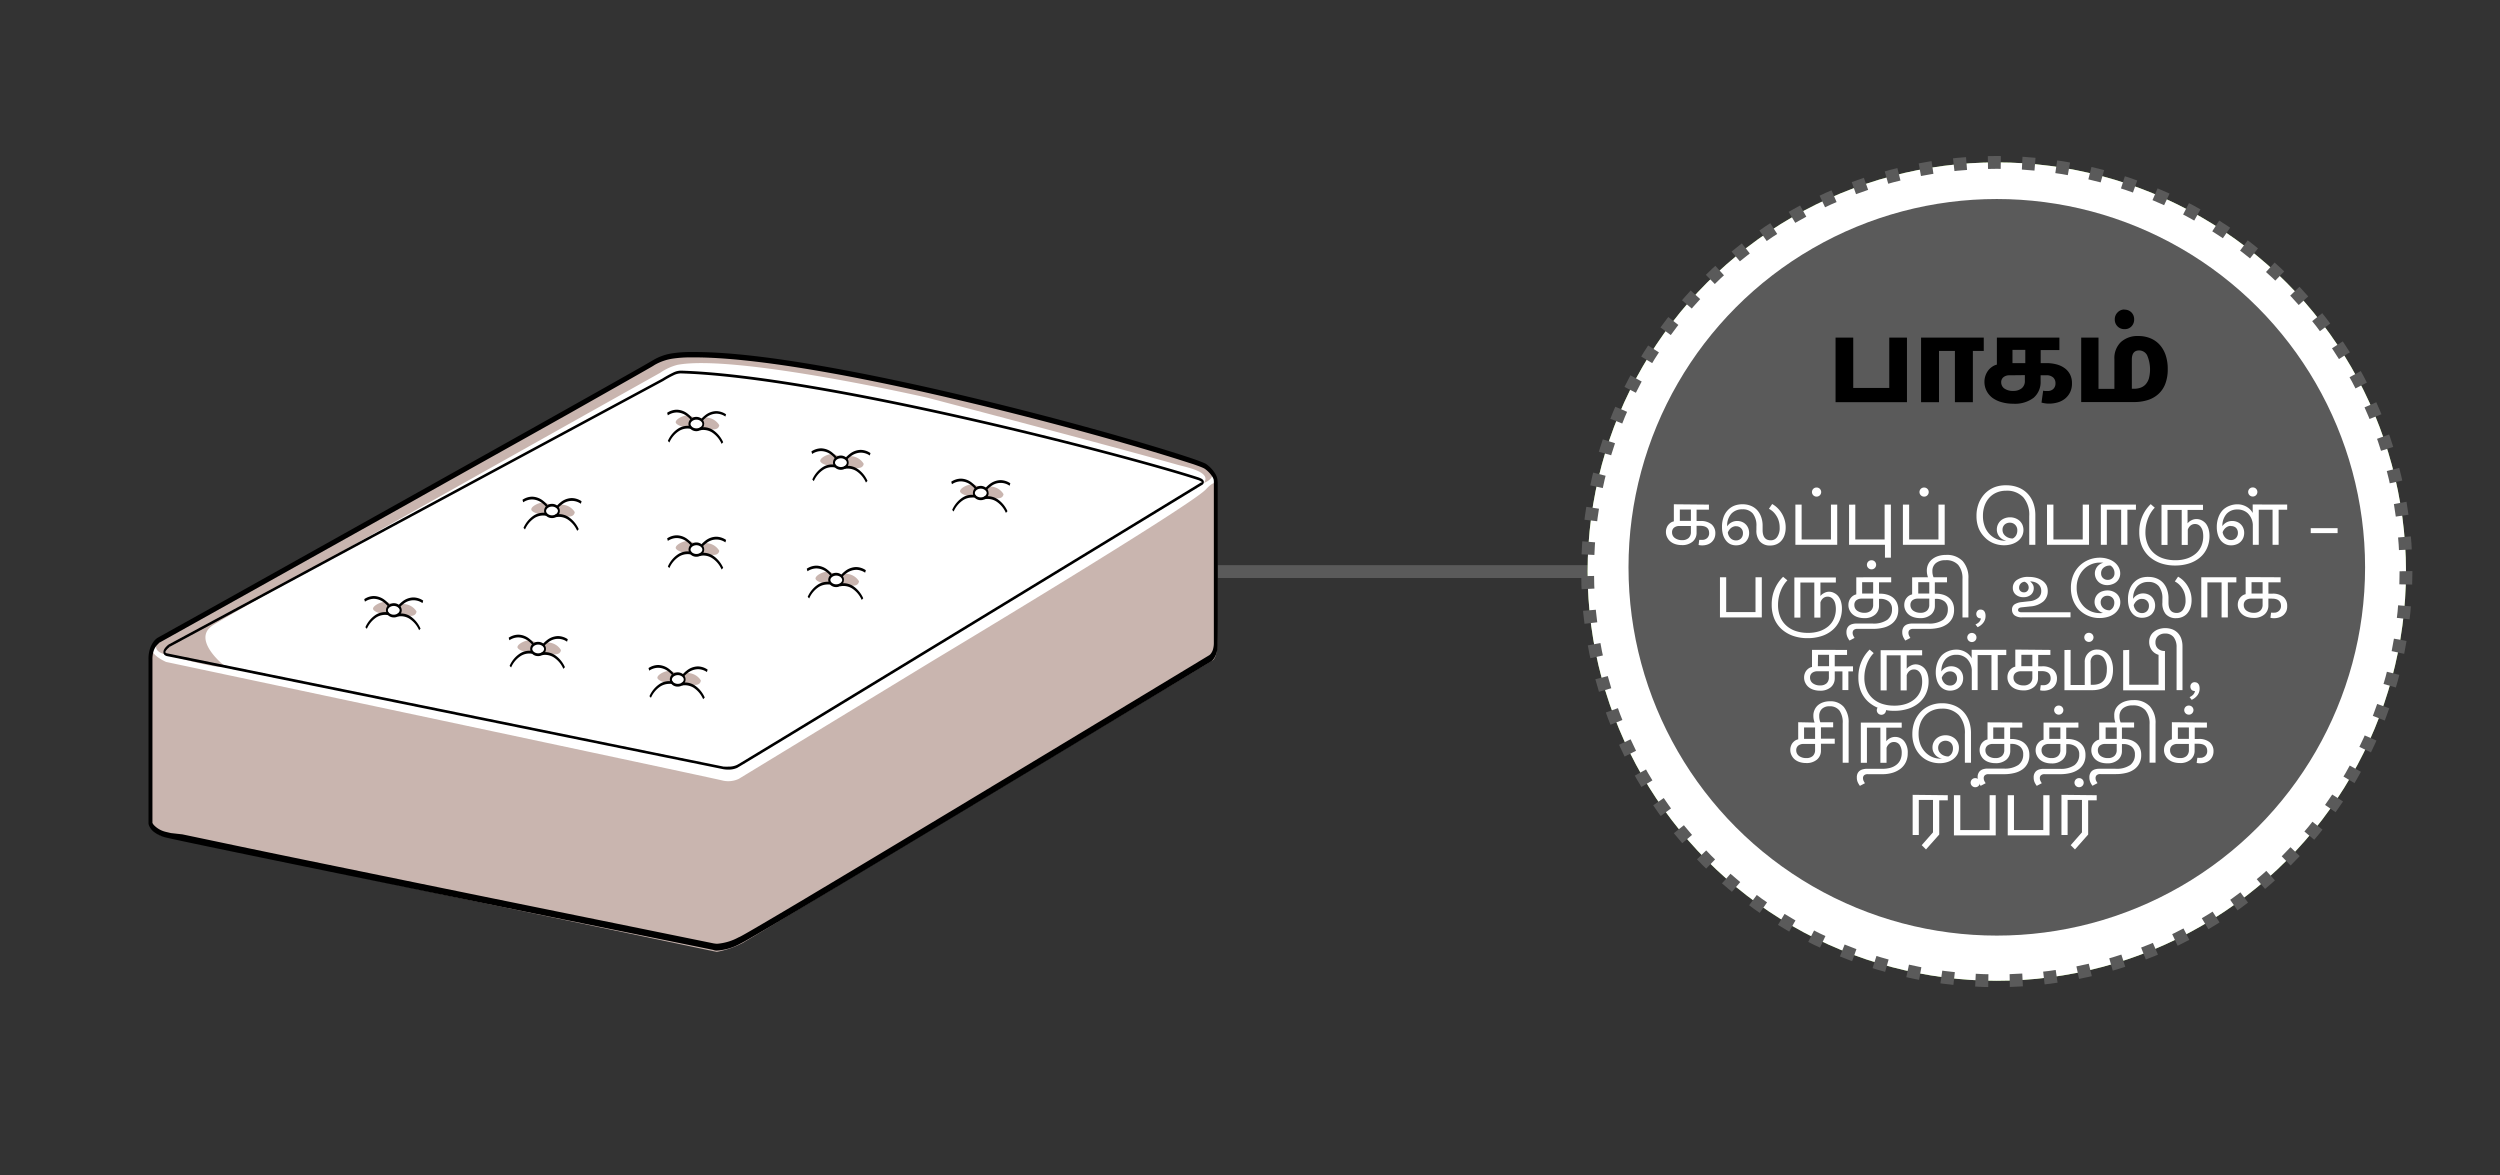 <svg xmlns="http://www.w3.org/2000/svg" viewBox="0 0 585 275"><rect x="0" y="0" width="585" height="275" fill="#333333" stroke="none"/><defs><style>.cls-1{fill:#fff;}.cls-2{fill:#c9b5af;}.cls-3,.cls-5{fill:none;stroke:#5a5a5a;stroke-miterlimit:10;stroke-width:3px;}.cls-4{fill:#84b250;}.cls-5{stroke-dasharray:3.01 5.01;}.cls-6{fill:#5a5a5a;}</style></defs><title>2.component 585x275px-22</title><g id="Layer_74" data-name="Layer 74"><path class="cls-1" d="M36.93,149.92s-1.85,1.1-1.78,4.44,0,38.23,0,38.23.22,1.72,3.52,2.69,128.39,26.38,128.39,26.38,1.37.75,6-1.4,110.2-66.09,110.2-66.09,1.36-.81,1.33-3.55V112.84s.33-1.56-2.37-3.63-87-26.62-120.5-26.19c-2.19,0-5.8.07-8.68,1.84C148.66,87.55,36.93,149.92,36.93,149.92Z"/><path class="cls-2" d="M35.38,193.23s1,2.06,2.73,2.38,129.61,27.13,129.61,27.13a21.74,21.74,0,0,0,6-2.05c2.37-1.4,110.21-66.28,110.21-66.28s1.08-1,.92-4.68-.11-36.25-.11-36.25-.21-1.5-2.53,1c-3.48,3.85-63.71,40-63.71,40l-45.64,27.78a5.81,5.81,0,0,1-3.71.4c-1.85-.53-130.3-27.77-130.3-27.77s-3.13-1.37-3.29-2.87a18.37,18.37,0,0,0-.24,5.05C35.63,163.36,35.38,193.23,35.38,193.23Z"/><path class="cls-2" d="M52.25,155.57s-7.46-6-2.44-9.26S154.46,87.25,154.46,87.25a12.77,12.77,0,0,1,4-1.86C171.94,82.78,217,93.06,217,93.06s44.34,11.65,58.53,15.69c2.08.59,8.11,1.67,6.17,4.25,0,0,2.33-.7,2.05-2.53,0,0-.11-1.61-8.65-3.66,0,0-82.75-25-115-23.76a12.91,12.91,0,0,0-6.3,1.61L36.82,150.3s-1.51,2.15,2.15,2.9C39,153.2,54,157.51,52.25,155.57Z"/><path d="M36.93,149.92l-.16-.6a3.62,3.62,0,0,0-1,1.07,5.39,5.39,0,0,0-.7,1.5,7.55,7.55,0,0,0-.32,2.28v.21h0c0,.59,0,2.24,0,4.54s0,5.23,0,8.41c0,5.57,0,11.88,0,16.8,0,2.46,0,4.58,0,6.07v2.51a2.17,2.17,0,0,0,.14.5,3.61,3.61,0,0,0,1,1.36,7.39,7.39,0,0,0,2.7,1.35l.68.16c2.59.6,11.86,2.53,24.32,5.1C101,208.89,167,222.3,167,222.3l0-.64-.15.6a2,2,0,0,0,1,.17,13,13,0,0,0,5.26-1.55l.74-.39c2.61-1.44,10.74-6.25,21.49-12.68,32.25-19.29,88-53,88-53h0a2.73,2.73,0,0,0,.82-.88,5.22,5.22,0,0,0,.54-1.26,7.35,7.35,0,0,0,.24-1.91v-.11h0V112.84h-.43l.41.19a2,2,0,0,0,0-.37,3.66,3.66,0,0,0-.47-1.68,7.76,7.76,0,0,0-2.15-2.35l-.23-.15c-.35-.18-1-.42-1.84-.75-3.31-1.19-10.34-3.37-19.53-6C247,97.85,228.36,93,210.21,89.14s-35.79-6.77-47.63-6.77h-.89a28.32,28.32,0,0,0-4.12.27,12.35,12.35,0,0,0-4.72,1.62l-2,1.16c-7.93,4.53-36.45,20.51-63,35.34L52.37,140.61,41,146.94l-3.15,1.76-1.1.61h0l.16.6.15.61S65,134.93,93.49,119c14.24-8,28.61-16,39.7-22.23L146.92,89l4.22-2.4c1.06-.6,1.75-1,2-1.18a12.06,12.06,0,0,1,4.48-1.53,28.35,28.35,0,0,1,4-.26h.88c8.49,0,20,1.51,32.65,3.8,18.89,3.45,40.12,8.66,56.87,13.2,8.37,2.27,15.63,4.38,20.91,6,2.64.81,4.78,1.51,6.33,2,.77.27,1.4.5,1.85.68.23.09.41.18.55.24l.25.14a6.75,6.75,0,0,1,1.87,2,3.48,3.48,0,0,1,.24.6,1.66,1.66,0,0,1,0,.27v0h0l.2,0-.19-.09a.18.18,0,0,0,0,0l.2,0-.19-.09,0,.1v37.89h0v.09a5.34,5.34,0,0,1-.18,1.42,3,3,0,0,1-.57,1.14,1.21,1.21,0,0,1-.24.23.22.22,0,0,1-.06.05h0l.1.37-.1-.37h0l.1.37-.1-.37h0l-.31.19c-3.1,1.87-29.46,17.83-55.6,33.57-13.07,7.88-26.09,15.7-36.11,21.68-5,3-9.28,5.52-12.43,7.37-1.58.93-2.87,1.68-3.84,2.23s-1.62.92-1.88,1a12.46,12.46,0,0,1-5,1.5,2.2,2.2,0,0,1-.57-.06l-.1,0h0l-.06.29.07-.29h0l-.06.29.07-.29,0,0h-.05l-19.6-4c-17.66-3.59-44.24-9-66.71-13.62-11.24-2.3-21.45-4.4-29-6l-9.14-1.92L40,194.94l-1.23-.29A5.61,5.61,0,0,1,36,193.06a2.06,2.06,0,0,1-.34-.53.33.33,0,0,1,0-.1h0l-.19.09.19-.06v0l-.19.09.19-.06-.42.13h.43s0-14.12,0-25.26c0-3.18,0-6.12,0-8.42s0-3.94,0-4.57h0v-.17a6,6,0,0,1,.24-1.74,3.85,3.85,0,0,1,.81-1.49,2.49,2.49,0,0,1,.34-.33l.09-.07,0,0h0l-.07-.25.07.25h0l-.07-.25.07.25-.16-.6.15.61Z"/><path d="M39.55,151.1l-.1-.28a4.25,4.25,0,0,0-.57.52,3.16,3.16,0,0,0-.42.53,1.87,1.87,0,0,0-.15.32,1.3,1.3,0,0,0-.07.41,1,1,0,0,0,.06.34.87.87,0,0,0,.28.37,1.39,1.39,0,0,0,.44.21h0L169.28,180h0a6.59,6.59,0,0,0,1.12.09,4.9,4.9,0,0,0,2.13-.42l.14-.09c1.13-.65,8.46-5.1,18.84-11.41,31.13-18.93,89.61-54.6,89.61-54.6l-.08-.3.06.31a1.48,1.48,0,0,0,.26-.15,1.25,1.25,0,0,0,.2-.2.68.68,0,0,0,.09-.17.67.67,0,0,0,.05-.26.7.7,0,0,0-.12-.4,1.21,1.21,0,0,0-.44-.39,5.2,5.2,0,0,0-.84-.35c-8.82-2.85-30.86-8.83-54.79-14.23s-49.75-10.2-66.14-10.7h-.1a4.16,4.16,0,0,0-1.74.45,25.41,25.41,0,0,0-2.5,1.38l.08.3-.07-.3L39.46,150.81h0l.1.28.07.31L155.19,89.16h0a24.86,24.86,0,0,1,2.46-1.36,3.85,3.85,0,0,1,1.62-.42h.09c16.35.5,42.16,5.3,66.09,10.69s45.95,11.37,54.76,14.22a3.22,3.22,0,0,1,.92.42.61.61,0,0,1,.14.13h0l.06,0h-.07v0l.06,0h0l-.06-.06v.06h.07l-.06-.06v0h0v0a.85.85,0,0,1-.17.14l-.09,0H281l-16.79,10.24c-15.11,9.21-37.82,23.06-56.87,34.65l-24.42,14.86-7.52,4.56-2.12,1.28-.6.35-.25.14a4.56,4.56,0,0,1-2,.39,7.47,7.47,0,0,1-.77,0l-.23,0h-.07l0,.32,0-.32L39.09,152.88l0,.32,0-.31a.83.83,0,0,1-.39-.21l0-.06v0a.24.24,0,0,1,0-.1,1.27,1.27,0,0,1,.21-.36,3.48,3.48,0,0,1,.48-.52l.19-.17.06,0,0,0-.1-.29.07.31Z"/><path class="cls-2" d="M97.46,143.07s0,1.05-1.37,1.05-6.14-.44-6.14-.44-2-.21-2.58-1,2.13-2.22,3.34-1.74,1.94,1,2.88.49A3.65,3.65,0,0,1,97.46,143.07Z"/><ellipse class="cls-1" cx="92.12" cy="142.82" rx="1.61" ry="1.35"/><path d="M93.73,142.82h-.21a.68.68,0,0,1-.09.32,1.15,1.15,0,0,1-.49.49,1.66,1.66,0,0,1-.82.21,1.58,1.58,0,0,1-1-.36,1,1,0,0,1-.28-.34.66.66,0,0,1-.08-.32.67.67,0,0,1,.08-.33,1.21,1.21,0,0,1,.49-.49,1.7,1.7,0,0,1,.83-.21,1.62,1.62,0,0,1,1,.36,1,1,0,0,1,.28.34.68.68,0,0,1,.09.33H94a1.63,1.63,0,0,0-.17-.72,1.7,1.7,0,0,0-.68-.7,2,2,0,0,0-1-.25,2,2,0,0,0-1.25.43,1.62,1.62,0,0,0-.58,1.24,1.56,1.56,0,0,0,.17.72,1.67,1.67,0,0,0,.68.69,2,2,0,0,0,1,.25,1.91,1.91,0,0,0,1.24-.43,1.74,1.74,0,0,0,.42-.51,1.7,1.7,0,0,0,.17-.72Z"/><path d="M98.4,147.09A6.65,6.65,0,0,0,96,144.18a4.14,4.14,0,0,0-2.18-.63,3.18,3.18,0,0,0-.87.11l.08.63h0a3.38,3.38,0,0,1,.78-.09,3.85,3.85,0,0,1,2,.58,6.07,6.07,0,0,1,2.26,2.69l.35-.38Z"/><path d="M99,140.52a4.17,4.17,0,0,0-2.27-.72,4.28,4.28,0,0,0-2.63,1,5.61,5.61,0,0,0-1,1l.29.48h0a5.5,5.5,0,0,1,1-.94,3.63,3.63,0,0,1,4.47-.21l.17-.59Z"/><path d="M91.12,141.47a5.47,5.47,0,0,0-1-1,4.34,4.34,0,0,0-2.63-1,4.08,4.08,0,0,0-2.26.73l.17.59a3.79,3.79,0,0,1,2.09-.67,4,4,0,0,1,2.43.92,6.39,6.39,0,0,1,.68.63,2,2,0,0,1,.17.2l0,.06h0l.29-.47Z"/><path d="M91,143.34a3.4,3.4,0,0,0-.88-.11,4.21,4.21,0,0,0-2.18.62,6.67,6.67,0,0,0-2.44,2.92l.34.38a6.23,6.23,0,0,1,2.26-2.7,3.92,3.92,0,0,1,2-.57,2.75,2.75,0,0,1,.58.05l.16,0h0l.09-.63Z"/><path class="cls-2" d="M131.26,152.11s0,1-1.37,1-6.13-.44-6.13-.44-2-.2-2.59-1,2.13-2.22,3.34-1.74,1.94,1.05,2.88.49A3.65,3.65,0,0,1,131.26,152.11Z"/><ellipse class="cls-1" cx="125.92" cy="151.86" rx="1.61" ry="1.35"/><path d="M127.53,151.86h-.21a.75.75,0,0,1-.09.33,1.16,1.16,0,0,1-.48.48,1.7,1.7,0,0,1-.83.21,1.63,1.63,0,0,1-1-.35,1.4,1.4,0,0,1-.28-.34.72.72,0,0,1-.08-.33.7.7,0,0,1,.08-.33,1.21,1.21,0,0,1,.49-.49,1.7,1.7,0,0,1,.83-.21,1.67,1.67,0,0,1,1,.36.94.94,0,0,1,.27.34.71.71,0,0,1,.09.33h.43a1.63,1.63,0,0,0-.17-.72,1.7,1.7,0,0,0-.68-.7,2,2,0,0,0-1-.25,2,2,0,0,0-1.25.43,1.63,1.63,0,0,0-.41.52,1.5,1.5,0,0,0-.17.72,1.56,1.56,0,0,0,.17.72,1.76,1.76,0,0,0,.68.7,2,2,0,0,0,1,.25,1.9,1.9,0,0,0,1.24-.44,1.74,1.74,0,0,0,.42-.51,1.7,1.7,0,0,0,.17-.72Z"/><path d="M132.2,156.13a6.65,6.65,0,0,0-2.45-2.91,4.21,4.21,0,0,0-2.18-.62,3.48,3.48,0,0,0-.87.1l.09.64h0a2.61,2.61,0,0,1,.78-.1,3.85,3.85,0,0,1,2,.58,6.07,6.07,0,0,1,2.26,2.69l.35-.38Z"/><path d="M132.83,149.56a4.17,4.17,0,0,0-2.27-.72,4.36,4.36,0,0,0-2.63,1,5.61,5.61,0,0,0-1,1l.29.48h0a4.82,4.82,0,0,1,1-.95,3.63,3.63,0,0,1,4.47-.21l.17-.59Z"/><path d="M124.92,150.51a5.61,5.61,0,0,0-1-1,4.25,4.25,0,0,0-2.63-1,4.14,4.14,0,0,0-2.26.72l.17.59a3.79,3.79,0,0,1,2.09-.67,4,4,0,0,1,2.43.92,6.39,6.39,0,0,1,.68.63l.18.2,0,.06h0l.29-.48Z"/><path d="M124.75,152.38a3.27,3.27,0,0,0-.87-.11,4.17,4.17,0,0,0-2.19.63,6.58,6.58,0,0,0-2.44,2.91l.35.38a6,6,0,0,1,2.26-2.69,3.81,3.81,0,0,1,2-.58,2.72,2.72,0,0,1,.57.05l.16,0h0l.09-.63Z"/><path class="cls-2" d="M164,159.22s0,1.05-1.37,1.05-6.14-.45-6.14-.45-2-.2-2.58-1,2.12-2.22,3.34-1.73,1.93,1,2.87.48A3.68,3.68,0,0,1,164,159.22Z"/><ellipse class="cls-1" cx="158.64" cy="158.96" rx="1.61" ry="1.35"/><path d="M160.26,159H160a.7.7,0,0,1-.08.33,1.27,1.27,0,0,1-.49.49,1.7,1.7,0,0,1-.83.2,1.56,1.56,0,0,1-1-.35,1,1,0,0,1-.28-.34.71.71,0,0,1-.09-.33.75.75,0,0,1,.09-.33,1.19,1.19,0,0,1,.49-.48,1.66,1.66,0,0,1,.82-.21,1.63,1.63,0,0,1,1,.35,1.2,1.2,0,0,1,.28.34.72.72,0,0,1,.08.33h.43a1.56,1.56,0,0,0-.17-.72,1.64,1.64,0,0,0-.68-.7,2,2,0,0,0-1-.25,1.91,1.91,0,0,0-1.24.44,1.74,1.74,0,0,0-.42.51,1.7,1.7,0,0,0-.17.72,1.63,1.63,0,0,0,.17.72,1.7,1.7,0,0,0,.68.7,2,2,0,0,0,1,.25,2,2,0,0,0,1.25-.43,1.62,1.62,0,0,0,.58-1.24Z"/><path d="M164.92,163.24a6.67,6.67,0,0,0-2.44-2.92,4.24,4.24,0,0,0-2.19-.62,2.84,2.84,0,0,0-.87.11l.09.63h0a3,3,0,0,1,.78-.09,3.93,3.93,0,0,1,2,.57,6.17,6.17,0,0,1,2.25,2.69l.35-.37Z"/><path d="M165.55,156.67a4.08,4.08,0,0,0-2.26-.73,4.31,4.31,0,0,0-2.63,1,5.47,5.47,0,0,0-1,1l.29.47h0a5.49,5.49,0,0,1,1-.95,4,4,0,0,1,2.38-.87,3.79,3.79,0,0,1,2.09.67l.17-.59Z"/><path d="M157.65,157.61a6,6,0,0,0-1-1,4.36,4.36,0,0,0-2.63-1,4.17,4.17,0,0,0-2.27.72l.17.6a3.82,3.82,0,0,1,2.1-.67,4,4,0,0,1,2.43.91,6.39,6.39,0,0,1,.68.63l.17.21,0,0v0h0l.29-.48Z"/><path d="M157.47,159.48a3.48,3.48,0,0,0-.87-.1,4.21,4.21,0,0,0-2.18.62,6.65,6.65,0,0,0-2.45,2.91l.35.38a6.07,6.07,0,0,1,2.26-2.69,4,4,0,0,1,2-.58,3.9,3.9,0,0,1,.58,0l.16,0h0l.09-.64Z"/><path class="cls-2" d="M134.49,119.82s0,1.05-1.37,1.05-6.13-.44-6.13-.44-2-.21-2.59-1,2.13-2.22,3.34-1.74,1.94,1,2.88.49A3.65,3.65,0,0,1,134.49,119.82Z"/><ellipse class="cls-1" cx="129.15" cy="119.57" rx="1.61" ry="1.35"/><path d="M130.76,119.57h-.21a.68.68,0,0,1-.09.32,1.1,1.1,0,0,1-.49.49,1.66,1.66,0,0,1-.82.21,1.58,1.58,0,0,1-1-.36,1,1,0,0,1-.28-.34.66.66,0,0,1-.08-.32.67.67,0,0,1,.08-.33,1.21,1.21,0,0,1,.49-.49,1.7,1.7,0,0,1,.83-.21,1.62,1.62,0,0,1,1,.36.88.88,0,0,1,.28.34.68.68,0,0,1,.09.33H131a1.63,1.63,0,0,0-.17-.72,1.7,1.7,0,0,0-.68-.7,2,2,0,0,0-1-.25,2,2,0,0,0-1.25.43,1.63,1.63,0,0,0-.41.52,1.59,1.59,0,0,0,0,1.43,1.64,1.64,0,0,0,.68.7,2,2,0,0,0,1,.25,1.89,1.89,0,0,0,1.24-.43,1.66,1.66,0,0,0,.42-.52,1.62,1.62,0,0,0,.17-.71Z"/><path d="M135.43,123.84a6.65,6.65,0,0,0-2.45-2.91,4.14,4.14,0,0,0-2.18-.63,3.18,3.18,0,0,0-.87.11l.09.63h0a3.38,3.38,0,0,1,.78-.09,3.85,3.85,0,0,1,2,.58,6.07,6.07,0,0,1,2.26,2.69l.35-.38Z"/><path d="M136.06,117.27a4.17,4.17,0,0,0-2.27-.72,4.28,4.28,0,0,0-2.63,1,5.61,5.61,0,0,0-1,1l.29.48h0a5.25,5.25,0,0,1,1-.94,3.63,3.63,0,0,1,4.47-.21l.17-.59Z"/><path d="M128.15,118.22a5.47,5.47,0,0,0-1-1,4.34,4.34,0,0,0-2.63-1,4.08,4.08,0,0,0-2.26.73l.17.59a3.79,3.79,0,0,1,2.09-.67,4,4,0,0,1,2.43.92,6.39,6.39,0,0,1,.68.63l.18.2s0,0,0,.06h0l.29-.47Z"/><path d="M128,120.09a3.27,3.27,0,0,0-.87-.11,4.24,4.24,0,0,0-2.19.62,6.67,6.67,0,0,0-2.44,2.92l.35.38a6.15,6.15,0,0,1,2.25-2.7,3.93,3.93,0,0,1,2-.57,2.72,2.72,0,0,1,.57.05l.16,0h0l.09-.63Z"/><path class="cls-2" d="M168.3,128.86s0,1-1.38,1-6.13-.44-6.13-.44-2-.2-2.59-1,2.13-2.22,3.34-1.74,1.94,1,2.88.49A3.66,3.66,0,0,1,168.3,128.86Z"/><ellipse class="cls-1" cx="162.95" cy="128.61" rx="1.61" ry="1.35"/><path d="M164.56,128.61h-.21a.88.88,0,0,1-.08.33,1.26,1.26,0,0,1-.49.48,1.7,1.7,0,0,1-.83.21,1.65,1.65,0,0,1-1-.35,1.4,1.4,0,0,1-.28-.34.72.72,0,0,1-.08-.33.7.7,0,0,1,.08-.33,1.21,1.21,0,0,1,.49-.49,1.7,1.7,0,0,1,.83-.21,1.65,1.65,0,0,1,1,.36,1.1,1.1,0,0,1,.28.34.84.84,0,0,1,.08.33h.43a1.63,1.63,0,0,0-.17-.72,1.7,1.7,0,0,0-.68-.7,2,2,0,0,0-2.23.18,1.78,1.78,0,0,0-.41.52,1.63,1.63,0,0,0-.17.72,1.7,1.7,0,0,0,.17.72,1.76,1.76,0,0,0,.68.7,2,2,0,0,0,2.23-.19,1.88,1.88,0,0,0,.41-.51,1.7,1.7,0,0,0,.17-.72Z"/><path d="M169.23,132.88a6.65,6.65,0,0,0-2.45-2.91,4.19,4.19,0,0,0-2.18-.62,3.58,3.58,0,0,0-.87.1l.09.64h0a3.49,3.49,0,0,1,.78-.09,3.83,3.83,0,0,1,2,.58,6.07,6.07,0,0,1,2.26,2.69l.35-.38Z"/><path d="M169.86,126.31a4.17,4.17,0,0,0-2.27-.72,4.25,4.25,0,0,0-2.62,1,5.49,5.49,0,0,0-1,1l.3.48h0a5.25,5.25,0,0,1,1-.94,3.63,3.63,0,0,1,4.47-.21l.17-.59Z"/><path d="M162,127.26a5.61,5.61,0,0,0-1-1,4.25,4.25,0,0,0-2.62-1,4.15,4.15,0,0,0-2.27.72l.17.59a3.82,3.82,0,0,1,2.1-.67,4,4,0,0,1,2.42.92,4.88,4.88,0,0,1,.68.63l.18.2,0,.06h0l.29-.47Z"/><path d="M161.78,129.13a3.27,3.27,0,0,0-.87-.11,4.12,4.12,0,0,0-2.18.63,6.53,6.53,0,0,0-2.45,2.91l.35.38a6.07,6.07,0,0,1,2.26-2.69,3.81,3.81,0,0,1,2-.58,2.9,2.9,0,0,1,.58.05l.15,0h.05l.09-.63Z"/><path class="cls-2" d="M201,136s0,1.05-1.37,1.05-6.14-.45-6.14-.45-2-.2-2.58-1,2.13-2.22,3.34-1.73,1.93,1,2.88.48A3.66,3.66,0,0,1,201,136Z"/><ellipse class="cls-1" cx="195.67" cy="135.71" rx="1.61" ry="1.35"/><path d="M197.29,135.71h-.22a.7.7,0,0,1-.08.33,1.27,1.27,0,0,1-.49.49,1.82,1.82,0,0,1-.83.2,1.56,1.56,0,0,1-1-.35,1,1,0,0,1-.28-.34.7.7,0,0,1-.08-.33.72.72,0,0,1,.08-.33,1.26,1.26,0,0,1,.49-.48,1.66,1.66,0,0,1,.82-.21,1.63,1.63,0,0,1,1,.35,1.2,1.2,0,0,1,.28.34.72.72,0,0,1,.08.33h.43a1.56,1.56,0,0,0-.17-.72,1.59,1.59,0,0,0-.68-.7,2,2,0,0,0-1-.25,1.91,1.91,0,0,0-1.24.44,1.63,1.63,0,0,0-.59,1.23,1.51,1.51,0,0,0,.18.72,1.59,1.59,0,0,0,.68.7,2,2,0,0,0,2.22-.18,1.62,1.62,0,0,0,.58-1.24Z"/><path d="M202,140a6.7,6.7,0,0,0-2.44-2.91,4.21,4.21,0,0,0-2.18-.62,3,3,0,0,0-.88.11l.09.63h0a3,3,0,0,1,.79-.09,3.92,3.92,0,0,1,2,.57,6.25,6.25,0,0,1,2.26,2.69L202,140Z"/><path d="M202.58,133.41a4.14,4.14,0,0,0-2.26-.72,4.34,4.34,0,0,0-2.63,1,5.47,5.47,0,0,0-1,1l.29.47h0a5.34,5.34,0,0,1,1-.95,4,4,0,0,1,2.37-.87,3.79,3.79,0,0,1,2.09.67l.17-.6Z"/><path d="M194.68,134.36a6,6,0,0,0-1-1,4.34,4.34,0,0,0-2.63-1,4.17,4.17,0,0,0-2.27.72l.17.6a3.82,3.82,0,0,1,2.1-.67,4,4,0,0,1,2.43.91,6.39,6.39,0,0,1,.68.63l.17.21,0,0v0h0l.29-.48Z"/><path d="M194.5,136.23a3.48,3.48,0,0,0-.87-.1,4.21,4.21,0,0,0-2.18.62,6.65,6.65,0,0,0-2.45,2.91l.35.38a6.07,6.07,0,0,1,2.26-2.69,4,4,0,0,1,2-.58,3.78,3.78,0,0,1,.58,0l.16,0h0l.08-.64Z"/><path class="cls-2" d="M168.3,99.48s0,1-1.38,1-6.13-.45-6.13-.45-2-.2-2.59-1,2.13-2.22,3.34-1.73,1.94,1,2.88.48A3.68,3.68,0,0,1,168.3,99.48Z"/><ellipse class="cls-1" cx="162.95" cy="99.22" rx="1.61" ry="1.35"/><path d="M164.56,99.22h-.21a.84.84,0,0,1-.08.33,1.27,1.27,0,0,1-.49.49,1.82,1.82,0,0,1-.83.2,1.59,1.59,0,0,1-1-.35,1.1,1.1,0,0,1-.28-.34.7.7,0,0,1-.08-.33.72.72,0,0,1,.08-.33,1.26,1.26,0,0,1,.49-.48,1.7,1.7,0,0,1,.83-.21,1.65,1.65,0,0,1,1,.35,1.4,1.4,0,0,1,.28.34.88.88,0,0,1,.08.33h.43a1.61,1.61,0,0,0-.85-1.42,2,2,0,0,0-1-.25,1.94,1.94,0,0,0-1.25.44,1.88,1.88,0,0,0-.41.51,1.7,1.7,0,0,0-.17.72,1.63,1.63,0,0,0,.17.72,1.7,1.7,0,0,0,.68.7,2,2,0,0,0,2.23-.18,1.78,1.78,0,0,0,.41-.52,1.63,1.63,0,0,0,.17-.72Z"/><path d="M169.23,103.49a6.77,6.77,0,0,0-2.45-2.91,4.19,4.19,0,0,0-2.18-.62,2.84,2.84,0,0,0-.87.11l.09.63h0a2.91,2.91,0,0,1,.78-.09,3.9,3.9,0,0,1,2,.57,6.18,6.18,0,0,1,2.26,2.69l.35-.38Z"/><path d="M169.86,96.92a4.17,4.17,0,0,0-2.27-.72,4.31,4.31,0,0,0-2.62,1,5.35,5.35,0,0,0-1,1l.3.47h0a5.49,5.49,0,0,1,1-1,4,4,0,0,1,2.37-.87,3.82,3.82,0,0,1,2.1.67l.17-.6Z"/><path d="M162,97.87a6,6,0,0,0-1-1,4.31,4.31,0,0,0-2.62-1,4.15,4.15,0,0,0-2.27.72l.17.6a3.82,3.82,0,0,1,2.1-.67,3.94,3.94,0,0,1,2.42.91,4.88,4.88,0,0,1,.68.63l.18.21,0,0v0h0l.29-.48Z"/><path d="M161.78,99.74a3.58,3.58,0,0,0-.87-.1,4.19,4.19,0,0,0-2.18.62,6.53,6.53,0,0,0-2.45,2.91l.35.38a6.07,6.07,0,0,1,2.26-2.69,3.71,3.71,0,0,1,2.6-.53l.15,0h.05l.09-.64Z"/><path class="cls-2" d="M202.1,108.52s0,1-1.37,1-6.14-.45-6.14-.45-2-.2-2.58-1,2.12-2.22,3.33-1.74,1.94,1.05,2.88.48A3.68,3.68,0,0,1,202.1,108.52Z"/><ellipse class="cls-1" cx="196.75" cy="108.26" rx="1.61" ry="1.35"/><path d="M198.37,108.26h-.22a.7.7,0,0,1-.08.33,1.21,1.21,0,0,1-.49.49,1.7,1.7,0,0,1-.83.21,1.67,1.67,0,0,1-1-.36,1.1,1.1,0,0,1-.28-.34.84.84,0,0,1-.08-.33.79.79,0,0,1,.08-.32,1.21,1.21,0,0,1,.49-.49,1.7,1.7,0,0,1,.83-.21,1.65,1.65,0,0,1,1,.35,1.27,1.27,0,0,1,.28.35.66.66,0,0,1,.08.32h.43a1.7,1.7,0,0,0-.17-.72,1.74,1.74,0,0,0-.68-.69,2,2,0,0,0-2.23.18,1.88,1.88,0,0,0-.41.51,1.7,1.7,0,0,0-.17.72,1.63,1.63,0,0,0,.17.72,1.7,1.7,0,0,0,.68.7,2,2,0,0,0,2.23-.18,1.62,1.62,0,0,0,.58-1.24Z"/><path d="M203,112.54a6.59,6.59,0,0,0-2.45-2.91,4.12,4.12,0,0,0-2.18-.63,3.27,3.27,0,0,0-.87.11l.09.63h0a3,3,0,0,1,.78-.09,3.88,3.88,0,0,1,2,.57,6.16,6.16,0,0,1,2.26,2.7l.35-.38Z"/><path d="M203.66,106a4.11,4.11,0,0,0-2.27-.73,4.25,4.25,0,0,0-2.62,1,5.26,5.26,0,0,0-1,1l.29.47h0a5.49,5.49,0,0,1,1-.95,4,4,0,0,1,2.37-.87,3.82,3.82,0,0,1,2.1.67l.17-.59Z"/><path d="M195.76,106.91a6.36,6.36,0,0,0-1-1,4.31,4.31,0,0,0-2.62-1,4.17,4.17,0,0,0-2.27.72l.17.6a3.82,3.82,0,0,1,2.1-.67,3.94,3.94,0,0,1,2.42.91,4.33,4.33,0,0,1,.68.64l.18.2,0,.05v0h0l.3-.47Z"/><path d="M195.58,108.79a2.84,2.84,0,0,0-.87-.11,4.19,4.19,0,0,0-2.18.62,6.59,6.59,0,0,0-2.45,2.91l.35.38a6.18,6.18,0,0,1,2.26-2.69,3.71,3.71,0,0,1,2.6-.53l.15,0h.05l.09-.63Z"/><path class="cls-2" d="M234.82,115.62s0,1-1.37,1-6.14-.44-6.14-.44-2-.2-2.58-1,2.13-2.22,3.34-1.74,1.94,1,2.88.49A3.65,3.65,0,0,1,234.82,115.62Z"/><ellipse class="cls-1" cx="229.48" cy="115.37" rx="1.61" ry="1.35"/><path d="M231.09,115.37h-.21a.75.75,0,0,1-.09.33,1.19,1.19,0,0,1-.49.48,1.66,1.66,0,0,1-.82.21,1.63,1.63,0,0,1-1-.35,1.2,1.2,0,0,1-.28-.34.72.72,0,0,1-.08-.33.7.7,0,0,1,.08-.33,1.21,1.21,0,0,1,.49-.49,1.7,1.7,0,0,1,.83-.21,1.62,1.62,0,0,1,1,.36,1,1,0,0,1,.28.34.71.71,0,0,1,.09.33h.43a1.63,1.63,0,0,0-.17-.72,1.66,1.66,0,0,0-.69-.7,2,2,0,0,0-2.22.18,1.62,1.62,0,0,0-.58,1.24,1.56,1.56,0,0,0,.17.72,1.7,1.7,0,0,0,.68.7,2,2,0,0,0,1,.25,1.91,1.91,0,0,0,1.24-.44,1.74,1.74,0,0,0,.42-.51,1.7,1.7,0,0,0,.17-.72Z"/><path d="M235.76,119.64a6.65,6.65,0,0,0-2.45-2.91,4.21,4.21,0,0,0-2.18-.62,3.48,3.48,0,0,0-.87.1l.08.64h0a2.61,2.61,0,0,1,.78-.1,3.85,3.85,0,0,1,2,.58,6.07,6.07,0,0,1,2.26,2.69l.35-.38Z"/><path d="M236.39,113.07a4.17,4.17,0,0,0-2.27-.72,4.34,4.34,0,0,0-2.63,1,5.61,5.61,0,0,0-1,1l.29.48h0a5,5,0,0,1,1-.95,3.63,3.63,0,0,1,4.47-.21l.17-.59Z"/><path d="M228.48,114a5.61,5.61,0,0,0-1-1,4.28,4.28,0,0,0-2.63-1,4.14,4.14,0,0,0-2.26.72l.17.59a3.79,3.79,0,0,1,2.09-.67,4,4,0,0,1,2.43.92,6.39,6.39,0,0,1,.68.63c.08.08.13.16.17.2l.05.06h0l.29-.48Z"/><path d="M228.31,115.89a3.4,3.4,0,0,0-.88-.11,4.14,4.14,0,0,0-2.18.63,6.58,6.58,0,0,0-2.44,2.91l.34.38a6.13,6.13,0,0,1,2.26-2.69,3.85,3.85,0,0,1,2-.58,2.75,2.75,0,0,1,.58,0l.16,0h.05l.09-.63Z"/></g><g id="Layer_52" data-name="Layer 52"><line class="cls-3" x1="285" y1="133.75" x2="372" y2="133.75"/><circle class="cls-4" cx="467.25" cy="133.75" r="95.75"/><circle class="cls-1" cx="467.25" cy="133.75" r="95.75"/><circle class="cls-5" cx="467.25" cy="133.75" r="95.75"/><circle class="cls-6" cx="467.25" cy="132.75" r="86.18"/></g><g id="all_text" data-name="all text"><path d="M433.66,79V90.78h8.43V79h4.14V94.11H429.52V79Z"/><path d="M464.2,79v3.12h-2.55v12h-4.2v-12h-3.72v12h-4.2V79Z"/><path d="M481.9,79v2.91h-4.38v3.06h1.38a9,9,0,0,1,2.31.29,5.66,5.66,0,0,1,1.89.87,4.21,4.21,0,0,1,1.28,1.47,4.47,4.47,0,0,1,.46,2.11,4.58,4.58,0,0,1-.46,2.13,4.47,4.47,0,0,1-1.22,1.49,4.9,4.9,0,0,1-1.71.85,7.28,7.28,0,0,1-2,.27,6,6,0,0,1-.91-.07,7.45,7.45,0,0,1-.83-.17l.39-2.79a3.43,3.43,0,0,0,.5.08h.52a1.89,1.89,0,0,0,1.35-.48,1.76,1.76,0,0,0,.51-1.35,1.74,1.74,0,0,0-.55-1.35,2.3,2.3,0,0,0-1.61-.51h-1.32v1.38a4.84,4.84,0,0,1-1.63,3.89,7.2,7.2,0,0,1-4.79,1.39,9.58,9.58,0,0,1-2.7-.36,6.6,6.6,0,0,1-2.13-1,4.75,4.75,0,0,1-1.39-1.64,4.58,4.58,0,0,1-.5-2.13,4.39,4.39,0,0,1,.92-2.7,3.94,3.94,0,0,1,.93-.85,3.2,3.2,0,0,1,1.06-.47V79Zm-11.67,8.82a2.15,2.15,0,0,0-1.42.44,1.48,1.48,0,0,0-.53,1.21A1.77,1.77,0,0,0,469,90.9a3.4,3.4,0,0,0,2.1.57,3,3,0,0,0,2-.63,2.12,2.12,0,0,0,.72-1.68V87.78Zm.69-2.85h3V81.87h-3Z"/><path d="M491.05,79v12h3.72V84.06a5.21,5.21,0,0,1,1.5-4,5.77,5.77,0,0,1,4.14-1.43,7.19,7.19,0,0,1,2.79.53,6,6,0,0,1,2.16,1.51,6.9,6.9,0,0,1,1.4,2.43,10,10,0,0,1,.49,3.27,9.43,9.43,0,0,1-.57,3.44,6.22,6.22,0,0,1-1.62,2.4,6.75,6.75,0,0,1-2.5,1.41,10.7,10.7,0,0,1-3.26.46H487V79Zm6.06-6.54a2.21,2.21,0,0,1,1.65.65,2.23,2.23,0,0,1,.63,1.63,2.26,2.26,0,0,1-.63,1.64,2.13,2.13,0,0,1-1.59.64,2.21,2.21,0,0,1-2.31-2.28,2.21,2.21,0,0,1,.65-1.63A2.17,2.17,0,0,1,497.11,72.42Zm1.74,18.51h.48a4.63,4.63,0,0,0,1.53-.24,2.93,2.93,0,0,0,1.19-.76,3.7,3.7,0,0,0,.78-1.37,8.37,8.37,0,0,0-.42-5.5,2.13,2.13,0,0,0-1.85-1.1q-1.71,0-1.71,2.16Z"/><path class="cls-1" d="M399.89,118.08v1.18H397v2.66h.87a3.85,3.85,0,0,1,2.64.78,2.69,2.69,0,0,1,.88,2.11,2.91,2.91,0,0,1-.23,1.15,2.69,2.69,0,0,1-1.61,1.46,3.67,3.67,0,0,1-1.22.2,3,3,0,0,1-.86-.1l.15-1.19.34,0a1.94,1.94,0,0,0,.33,0,1.65,1.65,0,0,0,1.2-.44,1.52,1.52,0,0,0,.45-1.15c0-1.13-.71-1.7-2.13-1.7H397v1.6a2.7,2.7,0,0,1-.91,2.09,3.71,3.71,0,0,1-2.57.82,4.84,4.84,0,0,1-1.45-.21,3.43,3.43,0,0,1-1.17-.61,2.9,2.9,0,0,1-.78-1,2.72,2.72,0,0,1-.29-1.26,2.52,2.52,0,0,1,.16-.93,2.33,2.33,0,0,1,.4-.73,2.67,2.67,0,0,1,.59-.53,2.19,2.19,0,0,1,.7-.28v-4Zm-6.88,5a2,2,0,0,0-1.27.38,1.35,1.35,0,0,0-.48,1.11,1.61,1.61,0,0,0,.65,1.32,2.76,2.76,0,0,0,1.73.5,2.14,2.14,0,0,0,1.5-.5,1.85,1.85,0,0,0,.53-1.4v-1.41Zm.07-1.19h2.59v-2.66h-2.59Z"/><path class="cls-1" d="M407.85,118a4.93,4.93,0,0,1,1.75.32,4.25,4.25,0,0,1,1.47.94,4.57,4.57,0,0,1,1,1.59,6,6,0,0,1,.38,2.25V124c0,1.62.64,2.43,1.9,2.43a1.77,1.77,0,0,0,1.52-.79,3.66,3.66,0,0,0,.57-2.19,5.16,5.16,0,0,0-.19-1.46,4.47,4.47,0,0,0-.53-1.22,5.06,5.06,0,0,0-.79-1,4.42,4.42,0,0,0-1-.71l.76-1.12a6,6,0,0,1,1.14.83,6.6,6.6,0,0,1,1,1.2,6.52,6.52,0,0,1,.73,1.55,6.07,6.07,0,0,1,.29,1.91,5.6,5.6,0,0,1-.26,1.75,3.8,3.8,0,0,1-.73,1.33,3.13,3.13,0,0,1-1.14.84,3.56,3.56,0,0,1-1.48.3,3.07,3.07,0,0,1-2.47-1A3.9,3.9,0,0,1,411,124v-.82a4.58,4.58,0,0,0-.83-3,3,3,0,0,0-2.44-1,3.4,3.4,0,0,0-2.57,1,4.14,4.14,0,0,0-1,3,2.53,2.53,0,0,1,.95-.91,2.74,2.74,0,0,1,1.39-.36,2.94,2.94,0,0,1,1.12.21,2.62,2.62,0,0,1,1.46,1.46,3.12,3.12,0,0,1,0,2.3,2.93,2.93,0,0,1-.62.92,2.79,2.79,0,0,1-1,.6,3.53,3.53,0,0,1-1.23.21,3.17,3.17,0,0,1-1.35-.29,3,3,0,0,1-1-.83,4.29,4.29,0,0,1-.69-1.35,6.34,6.34,0,0,1-.24-1.83,6.54,6.54,0,0,1,.39-2.37,4.52,4.52,0,0,1,1.06-1.66,4.21,4.21,0,0,1,1.57-1A5.42,5.42,0,0,1,407.85,118Zm-1.64,5.13a1.67,1.67,0,0,0-.65.13,1.87,1.87,0,0,0-.54.33,2.06,2.06,0,0,0-.42.47,2.81,2.81,0,0,0-.29.54A2.31,2.31,0,0,0,405,126a1.81,1.81,0,0,0,1.21.46,1.57,1.57,0,0,0,1.19-.47,1.69,1.69,0,0,0,.45-1.2,1.55,1.55,0,0,0-1.68-1.64Z"/><path class="cls-1" d="M421.58,118.08v8.15h6.86v-8.15h1.47v9.4h-9.79v-9.4Zm3.48-4a1.06,1.06,0,0,1,.79.31,1.07,1.07,0,0,1-.75,1.82,1.07,1.07,0,0,1-.79-.32,1.06,1.06,0,0,1,.75-1.81Z"/><path class="cls-1" d="M434.14,118.08v8.15H441v-8.15h1.47v12.41h-1.39v-3h-8.4v-9.4Z"/><path class="cls-1" d="M446.74,118.08v8.15h6.86v-8.15h1.46v9.4h-9.78v-9.4Zm3.48-4a1.08,1.08,0,0,1,.79.31,1.06,1.06,0,0,1,0,1.5,1,1,0,0,1-.75.32,1.07,1.07,0,0,1-.79-.32,1.06,1.06,0,0,1,.75-1.81Z"/><path class="cls-1" d="M469.45,113.56a7.54,7.54,0,0,1,2.85.51,6,6,0,0,1,2.15,1.44,6.12,6.12,0,0,1,1.35,2.21,8.35,8.35,0,0,1,.47,2.85v6.91h-1.43v-6.7a6.29,6.29,0,0,0-1.4-4.42,5.2,5.2,0,0,0-4.05-1.53,5.48,5.48,0,0,0-2.12.4,5,5,0,0,0-1.7,1.15,5.46,5.46,0,0,0-1.14,1.85,7.1,7.1,0,0,0-.42,2.53,6.76,6.76,0,0,0,.39,2.34,5.35,5.35,0,0,0,1.09,1.82,5.12,5.12,0,0,0,1.65,1.19,5,5,0,0,0,2.06.42h.3a3.13,3.13,0,0,1-.81-.28,2.72,2.72,0,0,1-.72-.54,2.68,2.68,0,0,1-.51-.79,2.53,2.53,0,0,1-.2-1,2.78,2.78,0,0,1,.24-1.17,3,3,0,0,1,.64-.9,3.08,3.08,0,0,1,1-.59,3.49,3.49,0,0,1,1.23-.21,3.39,3.39,0,0,1,1.19.21,3.13,3.13,0,0,1,1,.59,2.87,2.87,0,0,1,.68.93,3.22,3.22,0,0,1-.13,2.76,3.5,3.5,0,0,1-1,1.12,4.63,4.63,0,0,1-1.43.69,5.92,5.92,0,0,1-1.7.24,6.57,6.57,0,0,1-2.52-.48,5.83,5.83,0,0,1-2-1.35A6.49,6.49,0,0,1,463,123.6a7.73,7.73,0,0,1-.5-2.84,8,8,0,0,1,.53-3,7.08,7.08,0,0,1,1.46-2.28,6.46,6.46,0,0,1,2.2-1.46A7.21,7.21,0,0,1,469.45,113.56ZM468.59,124a1.78,1.78,0,0,0,.2.83,2,2,0,0,0,.54.63,2.48,2.48,0,0,0,.77.41,2.66,2.66,0,0,0,.88.14,1.83,1.83,0,0,0,.78-.73,2.25,2.25,0,0,0,.29-1.17,1.75,1.75,0,0,0-.51-1.31,1.69,1.69,0,0,0-1.24-.49,1.76,1.76,0,0,0-1.23.45A1.64,1.64,0,0,0,468.59,124Z"/><path class="cls-1" d="M480.5,118.08v8.15h6.86v-8.15h1.47v9.4H479v-9.4Z"/><path class="cls-1" d="M499.81,118.08v1.2h-2v8.2h-1.46v-8.2H493v8.2H491.6v-9.4Z"/><path class="cls-1" d="M513.94,121.46a2.67,2.67,0,0,1,1.27.3,3,3,0,0,1,1,.81,3.92,3.92,0,0,1,.6,1.25,5.67,5.67,0,0,1,.21,1.59,6.77,6.77,0,0,1-.56,2.8,6.14,6.14,0,0,1-1.59,2.18,7.38,7.38,0,0,1-2.54,1.43,10.48,10.48,0,0,1-3.38.51,10.22,10.22,0,0,1-3.34-.53,8,8,0,0,1-2.65-1.53,7,7,0,0,1-1.75-2.45,8.41,8.41,0,0,1-.62-3.3,9,9,0,0,1,.77-3.82,8.59,8.59,0,0,1,1.91-2.73l.95.83a6.38,6.38,0,0,0-.86,1.08,7.78,7.78,0,0,0-.69,1.35,9.67,9.67,0,0,0-.47,1.58,8.85,8.85,0,0,0-.17,1.71,7.21,7.21,0,0,0,.51,2.8,5.51,5.51,0,0,0,1.42,2.06,6.12,6.12,0,0,0,2.21,1.28,9,9,0,0,0,2.85.43,8.43,8.43,0,0,0,2.76-.41,6.14,6.14,0,0,0,2.06-1.16,4.88,4.88,0,0,0,1.28-1.77,6,6,0,0,0,.33-3.39,2.76,2.76,0,0,0-.37-.91,1.84,1.84,0,0,0-.6-.61,1.62,1.62,0,0,0-.88-.22,1.59,1.59,0,0,0-1,.35,2.07,2.07,0,0,0-.66,1v3.55h-1.42v-8.2H507.2v8.2h-1.41v-9.4h9.71v1.2h-3.61v3.15a2.31,2.31,0,0,1,.81-.67A2.5,2.5,0,0,1,513.94,121.46Z"/><path class="cls-1" d="M535.2,118.06v1.22h-2v8.2h-1.42v-8.2h-3.23v8.2h-1.39v-4.73a4.08,4.08,0,0,0-1.16-2.62,3.46,3.46,0,0,0-2.47-.91,3.32,3.32,0,0,0-2.49,1,4.2,4.2,0,0,0-1,2.9,2.6,2.6,0,0,1,.95-.88,2.81,2.81,0,0,1,1.35-.33,2.9,2.9,0,0,1,1.12.21,2.59,2.59,0,0,1,.89.58,2.55,2.55,0,0,1,.58.88,2.87,2.87,0,0,1,.21,1.1,3.06,3.06,0,0,1-.23,1.2,2.79,2.79,0,0,1-.63.92,2.61,2.61,0,0,1-1,.6,3.43,3.43,0,0,1-1.22.21,2.93,2.93,0,0,1-1.36-.31,3.12,3.12,0,0,1-1.06-.86,4.06,4.06,0,0,1-.67-1.35,6,6,0,0,1-.24-1.76,6.43,6.43,0,0,1,.38-2.27,4.92,4.92,0,0,1,1-1.68,4.42,4.42,0,0,1,1.54-1,4.94,4.94,0,0,1,1.89-.37,4.06,4.06,0,0,1,1.29.19,4.31,4.31,0,0,1,1,.46,3.66,3.66,0,0,1,.79.65,2.89,2.89,0,0,1,.51.74v-2Zm-13.2,5a1.76,1.76,0,0,0-.66.13,2.18,2.18,0,0,0-.54.33,2.67,2.67,0,0,0-.42.47,2.77,2.77,0,0,0-.28.54,2.25,2.25,0,0,0,.72,1.38,1.84,1.84,0,0,0,1.22.46,1.55,1.55,0,0,0,1.18-.47,1.69,1.69,0,0,0,.45-1.2,1.66,1.66,0,0,0-.44-1.18A1.64,1.64,0,0,0,522,123.11Zm5.13-9a1.06,1.06,0,0,1,.79.31,1.07,1.07,0,0,1-.75,1.82,1.07,1.07,0,0,1-.79-.32,1.06,1.06,0,0,1,.75-1.81Z"/><path class="cls-1" d="M547,123.59v1.16h-6.29v-1.16Z"/><path class="cls-1" d="M403.93,135.08v8.15h6.86v-8.15h1.47v9.4h-9.79v-9.4Z"/><path class="cls-1" d="M427.93,138.46a2.61,2.61,0,0,1,1.26.3,2.77,2.77,0,0,1,1,.81,3.74,3.74,0,0,1,.61,1.25,5.67,5.67,0,0,1,.21,1.59,6.93,6.93,0,0,1-.56,2.8,6.17,6.17,0,0,1-1.6,2.18,7.33,7.33,0,0,1-2.53,1.43,10.48,10.48,0,0,1-3.38.51,10.22,10.22,0,0,1-3.34-.53,8,8,0,0,1-2.65-1.53,6.9,6.9,0,0,1-1.75-2.45,8.41,8.41,0,0,1-.62-3.3,9,9,0,0,1,.77-3.82,8.73,8.73,0,0,1,1.9-2.73l1,.83a6.38,6.38,0,0,0-.86,1.08,7.14,7.14,0,0,0-.69,1.35,8.87,8.87,0,0,0-.64,3.29,7.4,7.4,0,0,0,.5,2.8,5.53,5.53,0,0,0,1.43,2.06,6.12,6.12,0,0,0,2.21,1.28,8.88,8.88,0,0,0,2.85.43,8.43,8.43,0,0,0,2.76-.41,6.24,6.24,0,0,0,2.06-1.16,4.88,4.88,0,0,0,1.28-1.77,5.73,5.73,0,0,0,.44-2.26,5,5,0,0,0-.12-1.13,2.55,2.55,0,0,0-.36-.91,1.78,1.78,0,0,0-.61-.61,1.61,1.61,0,0,0-.87-.22,1.64,1.64,0,0,0-1,.35,2.13,2.13,0,0,0-.65,1v3.55h-1.43v-8.2h-3.26v8.2h-1.41v-9.4h9.71v1.2h-3.61v3.15a2.31,2.31,0,0,1,.81-.67A2.5,2.5,0,0,1,427.93,138.46Z"/><path class="cls-1" d="M442.54,135.08v1.18h-2.85v2.66H440a5.67,5.67,0,0,1,1.54.21,3.89,3.89,0,0,1,1.34.65,3.28,3.28,0,0,1,.95,1.16,3.8,3.8,0,0,1,.36,1.72,4.25,4.25,0,0,1-.42,2,4,4,0,0,1-1.21,1.39,5.46,5.46,0,0,1-1.86.83,10,10,0,0,1-2.41.28h-3.63a1.25,1.25,0,0,0-.88.25.89.89,0,0,0-.26.68,1.44,1.44,0,0,0,.14.63,4.14,4.14,0,0,0,.31.55l-1.18.62a4.55,4.55,0,0,1-.49-.83,2.65,2.65,0,0,1-.23-1.11,2.15,2.15,0,0,1,.2-1,1.78,1.78,0,0,1,.52-.62,2.06,2.06,0,0,1,.74-.32,3.23,3.23,0,0,1,.82-.1h3.84a5.63,5.63,0,0,0,3.42-.86,3,3,0,0,0,1.12-2.48,2.22,2.22,0,0,0-.75-1.82,3.06,3.06,0,0,0-2-.62h-.29v1.6a2.66,2.66,0,0,1-.91,2.09,3.69,3.69,0,0,1-2.57.82,4.84,4.84,0,0,1-1.45-.21,3.43,3.43,0,0,1-1.17-.61,2.9,2.9,0,0,1-.78-1,2.72,2.72,0,0,1-.28-1.26,2.75,2.75,0,0,1,.15-.93,2.35,2.35,0,0,1,.41-.73,2.47,2.47,0,0,1,.59-.53,2,2,0,0,1,.69-.28v-4Zm-6.88,5a2,2,0,0,0-1.27.38,1.34,1.34,0,0,0-.47,1.11,1.6,1.6,0,0,0,.64,1.32,2.78,2.78,0,0,0,1.73.5,2.11,2.11,0,0,0,1.5-.5,1.82,1.82,0,0,0,.53-1.4v-1.41Zm.08-1.19h2.58v-2.66h-2.58Zm2.18-7.79a1.06,1.06,0,0,1,.79.31,1.07,1.07,0,0,1-.75,1.82,1.09,1.09,0,0,1-.79-.32,1.06,1.06,0,0,1,.75-1.81Z"/><path class="cls-1" d="M451.15,135.08a4.44,4.44,0,0,1-.27-1.6,3.34,3.34,0,0,1,1.24-2.61,4.31,4.31,0,0,1,1.41-.75,5.94,5.94,0,0,1,1.85-.27,5.05,5.05,0,0,1,3.89,1.45,5.82,5.82,0,0,1,1.34,4.1v9.08h-1.39v-9a4.89,4.89,0,0,0-1-3.29,3.75,3.75,0,0,0-3-1.1,3.38,3.38,0,0,0-2.23.68,2.32,2.32,0,0,0-.81,1.87,3.43,3.43,0,0,0,.27,1.44h3.15v1.18h-2.85v2.66h.3a5.69,5.69,0,0,1,1.55.21,3.89,3.89,0,0,1,1.34.65,3.39,3.39,0,0,1,.95,1.16,3.8,3.8,0,0,1,.36,1.72,4.25,4.25,0,0,1-.42,2,4,4,0,0,1-1.21,1.39,5.46,5.46,0,0,1-1.86.83,10.05,10.05,0,0,1-2.42.28h-3.62a1.25,1.25,0,0,0-.88.25.89.89,0,0,0-.26.68,1.44,1.44,0,0,0,.14.63,4.14,4.14,0,0,0,.31.55l-1.18.62a4.55,4.55,0,0,1-.49-.83,2.65,2.65,0,0,1-.23-1.11,2.15,2.15,0,0,1,.2-1,1.68,1.68,0,0,1,.52-.62,2.09,2.09,0,0,1,.73-.32,3.37,3.37,0,0,1,.83-.1h3.84a5.63,5.63,0,0,0,3.42-.86,3,3,0,0,0,1.12-2.48,2.22,2.22,0,0,0-.75-1.82,3.07,3.07,0,0,0-2-.62h-.28v1.6a2.66,2.66,0,0,1-.91,2.09,3.69,3.69,0,0,1-2.57.82,4.84,4.84,0,0,1-1.45-.21,3.43,3.43,0,0,1-1.17-.61,2.9,2.9,0,0,1-.78-1,2.72,2.72,0,0,1-.28-1.26,2.75,2.75,0,0,1,.15-.93,2.35,2.35,0,0,1,.41-.73,2.29,2.29,0,0,1,.59-.53,2,2,0,0,1,.69-.28v-4Zm-2.36,5a2,2,0,0,0-1.27.38,1.35,1.35,0,0,0-.48,1.11,1.61,1.61,0,0,0,.65,1.32,2.78,2.78,0,0,0,1.73.5,2.11,2.11,0,0,0,1.5-.5,1.85,1.85,0,0,0,.53-1.4v-1.41Zm.08-1.19h2.58v-2.66h-2.58Z"/><path class="cls-1" d="M463.46,142.64a1.32,1.32,0,0,1,.39.06.89.89,0,0,1,.37.22,1.16,1.16,0,0,1,.28.45,2.11,2.11,0,0,1,.12.77,2.56,2.56,0,0,1-.5,1.54,3.41,3.41,0,0,1-1.36,1.08l-.5-.64a2.59,2.59,0,0,0,.83-.54,1.75,1.75,0,0,0,.45-.85l-.29-.06a.88.88,0,0,1-.61-.36,1.22,1.22,0,0,1-.19-.66,1.06,1.06,0,0,1,.26-.69A.91.91,0,0,1,463.46,142.64Z"/><path class="cls-1" d="M474.76,135a6.44,6.44,0,0,1,1.81.24,4.45,4.45,0,0,1,1.4.68,3.15,3.15,0,0,1,.89,1,2.94,2.94,0,0,1,.31,1.37,3.13,3.13,0,0,1-1.05,2.47,5.27,5.27,0,0,1-3,1.14l-2,.21c-.59.05-.89.26-.89.63a.41.41,0,0,0,.22.4,1,1,0,0,0,.54.13h11.51v1.19H473.19a2.81,2.81,0,0,1-1.8-.48,1.64,1.64,0,0,1-.58-1.32,1.44,1.44,0,0,1,.58-1.23,3.77,3.77,0,0,1,1.68-.54l1.87-.21a3.65,3.65,0,0,0,2-.77,2,2,0,0,0,.71-1.62,2.12,2.12,0,0,0-.22-1,2,2,0,0,0-.58-.69,2.53,2.53,0,0,0-.82-.41,3.85,3.85,0,0,0-1-.15,2.5,2.5,0,0,1,.62.68,1.65,1.65,0,0,1,.25.9,2,2,0,0,1-.66,1.54,2.57,2.57,0,0,1-1.75.58,2.64,2.64,0,0,1-1.8-.6,2,2,0,0,1-.69-1.58,2.18,2.18,0,0,1,1-1.88A4.55,4.55,0,0,1,474.76,135Zm-.05,2.48a1.38,1.38,0,0,0-.26-.82,1.46,1.46,0,0,0-.69-.53,1.37,1.37,0,0,0-.93.44,1.35,1.35,0,0,0-.36.94,1,1,0,0,0,.32.8,1.15,1.15,0,0,0,.82.3,1,1,0,0,0,.79-.32A1.11,1.11,0,0,0,474.71,137.46Z"/><path class="cls-1" d="M491.35,130.5a6,6,0,0,1,1.87.28,4.77,4.77,0,0,1,1.53.76,3.8,3.8,0,0,1,1,1.16,3,3,0,0,1,.38,1.47,2.6,2.6,0,0,1-.25,1.16,2.57,2.57,0,0,1-.66.86,2.84,2.84,0,0,1-1,.54,3.31,3.31,0,0,1-1.13.19,3,3,0,0,1-1.13-.2,2.64,2.64,0,0,1-.92-.57,2.72,2.72,0,0,1-.84-2,2.26,2.26,0,0,1,.18-.9,2.53,2.53,0,0,1,1.11-1.29,1.9,1.9,0,0,1,.72-.26,4,4,0,0,0-.47-.05h-.44a5.08,5.08,0,0,0-1.93.39,5.27,5.27,0,0,0-1.72,1.14,5.76,5.76,0,0,0-1.23,1.84,6.22,6.22,0,0,0-.48,2.52,6.48,6.48,0,0,0,.47,2.53,6,6,0,0,0,1.22,1.86,5.15,5.15,0,0,0,1.72,1.15,5.2,5.2,0,0,0,2,.39h.29a4.79,4.79,0,0,0,.49-.05,2.08,2.08,0,0,1-.71-.3,3.1,3.1,0,0,1-.64-.56,3,3,0,0,1-.47-.77,2.41,2.41,0,0,1-.18-.93,2.65,2.65,0,0,1,.23-1.11,2.52,2.52,0,0,1,.63-.85,2.56,2.56,0,0,1,1-.55,3.52,3.52,0,0,1,1.18-.19,3.16,3.16,0,0,1,1.15.2,3,3,0,0,1,.95.55,2.52,2.52,0,0,1,.64.86,2.64,2.64,0,0,1,.24,1.14,3,3,0,0,1-.37,1.51,3.69,3.69,0,0,1-1,1.17,4.77,4.77,0,0,1-1.55.76,6.86,6.86,0,0,1-1.95.27,6.57,6.57,0,0,1-2.63-.52,6.27,6.27,0,0,1-2.13-1.44,6.65,6.65,0,0,1-1.42-2.23,7.85,7.85,0,0,1-.51-2.88,7.72,7.72,0,0,1,.53-2.9,6.6,6.6,0,0,1,1.46-2.22,6.72,6.72,0,0,1,2.17-1.43A7,7,0,0,1,491.35,130.5Zm.21,10.43a1.81,1.81,0,0,0,.15.74,1.88,1.88,0,0,0,1.09,1,2.23,2.23,0,0,0,.83.14h.06a1.93,1.93,0,0,0,.77-.68,2.1,2.1,0,0,0,.29-1.12,1.54,1.54,0,0,0-.45-1.14,1.59,1.59,0,0,0-1.18-.46,1.51,1.51,0,0,0-1.12.43A1.46,1.46,0,0,0,491.56,140.93Zm3.23-6.82a2,2,0,0,0-.27-1.06,1.86,1.86,0,0,0-.68-.71l-.19,0a2.19,2.19,0,0,0-1.4.49,1.62,1.62,0,0,0-.59,1.34,1.43,1.43,0,0,0,.44,1.09,1.56,1.56,0,0,0,1.13.43,1.52,1.52,0,0,0,1.1-.43A1.45,1.45,0,0,0,494.79,134.11Z"/><path class="cls-1" d="M502.83,135a4.93,4.93,0,0,1,1.75.32,4.25,4.25,0,0,1,1.47.94,4.57,4.57,0,0,1,1,1.59,6,6,0,0,1,.38,2.25V141c0,1.62.64,2.43,1.9,2.43a1.77,1.77,0,0,0,1.52-.79,3.66,3.66,0,0,0,.57-2.19,5.16,5.16,0,0,0-.19-1.46,4.47,4.47,0,0,0-.53-1.22,5.06,5.06,0,0,0-.79-1,4.42,4.42,0,0,0-1-.71l.76-1.12a6.32,6.32,0,0,1,1.14.83,6.6,6.6,0,0,1,1,1.2,6.52,6.52,0,0,1,.73,1.55,6.07,6.07,0,0,1,.29,1.91,5.6,5.6,0,0,1-.26,1.75,3.8,3.8,0,0,1-.73,1.33,3.13,3.13,0,0,1-1.14.84,3.56,3.56,0,0,1-1.48.3,3.08,3.08,0,0,1-2.47-1A3.9,3.9,0,0,1,506,141v-.82a4.58,4.58,0,0,0-.83-3,3,3,0,0,0-2.44-1,3.4,3.4,0,0,0-2.57,1,4.14,4.14,0,0,0-1,2.95,2.53,2.53,0,0,1,.95-.91,2.74,2.74,0,0,1,1.39-.36,2.94,2.94,0,0,1,1.12.21,2.62,2.62,0,0,1,1.46,1.46,3.12,3.12,0,0,1,0,2.3,2.93,2.93,0,0,1-.62.92,2.79,2.79,0,0,1-1,.6,3.53,3.53,0,0,1-1.23.21,3.17,3.17,0,0,1-1.35-.29,3,3,0,0,1-1-.83,4.29,4.29,0,0,1-.69-1.35,6.34,6.34,0,0,1-.24-1.83,6.54,6.54,0,0,1,.39-2.37,4.52,4.52,0,0,1,1.06-1.66,4.21,4.21,0,0,1,1.57-1A5.42,5.42,0,0,1,502.83,135Zm-1.64,5.13a1.67,1.67,0,0,0-.65.13,1.87,1.87,0,0,0-.54.33,2.06,2.06,0,0,0-.42.47,2.81,2.81,0,0,0-.29.54A2.31,2.31,0,0,0,500,143a1.81,1.81,0,0,0,1.21.46,1.57,1.57,0,0,0,1.19-.47,1.69,1.69,0,0,0,.45-1.2,1.55,1.55,0,0,0-1.68-1.64Z"/><path class="cls-1" d="M523.31,135.08v1.2h-2v8.2h-1.46v-8.2h-3.32v8.2H515.1v-9.4Z"/><path class="cls-1" d="M533.66,135.08v1.18h-2.85v2.66h.88a3.85,3.85,0,0,1,2.64.78,2.69,2.69,0,0,1,.87,2.11A2.91,2.91,0,0,1,535,143a2.85,2.85,0,0,1-.64.89,2.77,2.77,0,0,1-1,.57,3.69,3.69,0,0,1-1.23.2,3,3,0,0,1-.85-.1l.15-1.19.33,0a2,2,0,0,0,.34,0,1.61,1.61,0,0,0,1.19-.44,1.49,1.49,0,0,0,.46-1.15c0-1.13-.71-1.7-2.13-1.7h-.82v1.6a2.66,2.66,0,0,1-.91,2.09,3.68,3.68,0,0,1-2.56.82,4.91,4.91,0,0,1-1.46-.21,3.29,3.29,0,0,1-1.16-.61,2.9,2.9,0,0,1-.78-1,2.72,2.72,0,0,1-.29-1.26,2.75,2.75,0,0,1,.15-.93,2.35,2.35,0,0,1,.41-.73,2.47,2.47,0,0,1,.59-.53,2,2,0,0,1,.69-.28v-4Zm-6.87,5a2,2,0,0,0-1.28.38,1.37,1.37,0,0,0-.47,1.11,1.6,1.6,0,0,0,.64,1.32,2.8,2.8,0,0,0,1.73.5,2.11,2.11,0,0,0,1.5-.5,1.82,1.82,0,0,0,.54-1.4v-1.41Zm.07-1.19h2.59v-2.66h-2.59Z"/><path class="cls-1" d="M432.21,152.08v1.18h-2.88v2.66h4.27v1.18h-1.08v4.38h-1.39V157.1h-1.8v1.61a2.7,2.7,0,0,1-.91,2.09,3.71,3.71,0,0,1-2.57.82,4.84,4.84,0,0,1-1.45-.21,3.43,3.43,0,0,1-1.17-.61,2.9,2.9,0,0,1-.78-1,2.72,2.72,0,0,1-.29-1.26,2.52,2.52,0,0,1,.16-.93,2.33,2.33,0,0,1,.4-.73,2.67,2.67,0,0,1,.59-.53,2.19,2.19,0,0,1,.7-.28v-4Zm-6.91,5a2,2,0,0,0-1.27.38,1.35,1.35,0,0,0-.48,1.11,1.61,1.61,0,0,0,.65,1.32,2.76,2.76,0,0,0,1.73.5,2.14,2.14,0,0,0,1.5-.5,1.85,1.85,0,0,0,.53-1.4v-1.41Zm.08-1.19H428v-2.66h-2.58Z"/><path class="cls-1" d="M448.21,155.46a2.67,2.67,0,0,1,1.27.3,3,3,0,0,1,1,.81,3.92,3.92,0,0,1,.6,1.25,5.67,5.67,0,0,1,.21,1.59,6.77,6.77,0,0,1-.56,2.8,6.14,6.14,0,0,1-1.59,2.18,7.38,7.38,0,0,1-2.54,1.43,10.48,10.48,0,0,1-3.38.51,10.22,10.22,0,0,1-3.34-.53,8,8,0,0,1-2.65-1.53,7,7,0,0,1-1.75-2.45,8.41,8.41,0,0,1-.62-3.3,9,9,0,0,1,.77-3.82A8.59,8.59,0,0,1,437.5,152l.95.83a6.38,6.38,0,0,0-.86,1.08,7.78,7.78,0,0,0-.69,1.35,9.67,9.67,0,0,0-.47,1.58,8.85,8.85,0,0,0-.17,1.71,7.21,7.21,0,0,0,.51,2.8,5.51,5.51,0,0,0,1.42,2.06,6.12,6.12,0,0,0,2.21,1.28,8.92,8.92,0,0,0,2.85.43,8.43,8.43,0,0,0,2.76-.41,6.14,6.14,0,0,0,2.06-1.16,4.88,4.88,0,0,0,1.28-1.77,6,6,0,0,0,.33-3.39,2.76,2.76,0,0,0-.37-.91,1.84,1.84,0,0,0-.6-.61,1.64,1.64,0,0,0-.88-.22,1.59,1.59,0,0,0-1,.35,2.07,2.07,0,0,0-.66,1v3.55h-1.42v-8.2h-3.27v8.2h-1.41v-9.4h9.71v1.2h-3.61v3.15a2.31,2.31,0,0,1,.81-.67A2.5,2.5,0,0,1,448.21,155.46Z"/><path class="cls-1" d="M469.47,152.06v1.22h-2v8.2H466v-8.2h-3.23v8.2H461.4v-4.73a4.08,4.08,0,0,0-1.16-2.62,3.46,3.46,0,0,0-2.47-.91,3.32,3.32,0,0,0-2.49,1,4.2,4.2,0,0,0-1,2.9,2.6,2.6,0,0,1,.95-.88,2.81,2.81,0,0,1,1.35-.33,2.9,2.9,0,0,1,1.12.21,2.59,2.59,0,0,1,.89.58,2.7,2.7,0,0,1,.58.88,2.87,2.87,0,0,1,.21,1.1,3.06,3.06,0,0,1-.23,1.2,2.79,2.79,0,0,1-.63.92,2.61,2.61,0,0,1-1,.6,3.43,3.43,0,0,1-1.22.21,2.93,2.93,0,0,1-1.36-.31,3,3,0,0,1-1.06-.86,4.06,4.06,0,0,1-.67-1.35,6,6,0,0,1-.24-1.76,6.43,6.43,0,0,1,.38-2.27,4.92,4.92,0,0,1,1-1.68,4.42,4.42,0,0,1,1.54-1,4.94,4.94,0,0,1,1.89-.37,4.11,4.11,0,0,1,1.29.19,4.31,4.31,0,0,1,1,.46,3.66,3.66,0,0,1,.79.65,2.89,2.89,0,0,1,.51.74v-2Zm-13.2,5.05a1.76,1.76,0,0,0-.66.13,2.18,2.18,0,0,0-.54.33,2.67,2.67,0,0,0-.42.47,2.77,2.77,0,0,0-.28.54,2.25,2.25,0,0,0,.72,1.38,1.84,1.84,0,0,0,1.22.46,1.55,1.55,0,0,0,1.18-.47,1.69,1.69,0,0,0,.45-1.2,1.66,1.66,0,0,0-.44-1.18A1.64,1.64,0,0,0,456.27,157.11Zm5.13-9a1.08,1.08,0,0,1,.79.31,1.07,1.07,0,0,1-.75,1.82,1.07,1.07,0,0,1-.79-.32,1.06,1.06,0,0,1,.75-1.81Z"/><path class="cls-1" d="M479.79,152.08v1.18h-2.85v2.66h.87a3.9,3.9,0,0,1,2.65.78,2.69,2.69,0,0,1,.87,2.11,2.91,2.91,0,0,1-.23,1.15,2.56,2.56,0,0,1-.64.89,2.72,2.72,0,0,1-1,.57,3.78,3.78,0,0,1-1.23.2,2.91,2.91,0,0,1-.85-.1l.15-1.19.33,0a1.94,1.94,0,0,0,.33,0,1.62,1.62,0,0,0,1.2-.44,1.53,1.53,0,0,0,.46-1.15c0-1.13-.71-1.7-2.13-1.7h-.82v1.6a2.66,2.66,0,0,1-.91,2.09,3.69,3.69,0,0,1-2.57.82,4.84,4.84,0,0,1-1.45-.21,3.43,3.43,0,0,1-1.17-.61,2.9,2.9,0,0,1-.78-1,2.72,2.72,0,0,1-.28-1.26,2.75,2.75,0,0,1,.15-.93,2.35,2.35,0,0,1,.41-.73,2.47,2.47,0,0,1,.59-.53,2,2,0,0,1,.69-.28v-4Zm-6.88,5a2,2,0,0,0-1.27.38,1.35,1.35,0,0,0-.48,1.11,1.61,1.61,0,0,0,.65,1.32,2.78,2.78,0,0,0,1.73.5,2.11,2.11,0,0,0,1.5-.5,1.82,1.82,0,0,0,.53-1.4v-1.41Zm.08-1.19h2.58v-2.66H473Z"/><path class="cls-1" d="M484.52,152.08v8.21h3.31V155a2.82,2.82,0,0,1,3-3,3.45,3.45,0,0,1,1.33.28,3.17,3.17,0,0,1,1.16.87,4.27,4.27,0,0,1,.81,1.48,6.34,6.34,0,0,1,.31,2.11,6.52,6.52,0,0,1-.29,2,3.65,3.65,0,0,1-.88,1.49,3.93,3.93,0,0,1-1.53.94,6.66,6.66,0,0,1-2.22.33h-6.44v-9.4Zm4.26-4a1.08,1.08,0,0,1,.79.31,1.06,1.06,0,0,1,0,1.5,1,1,0,0,1-.75.32,1.07,1.07,0,0,1-.79-.32,1.06,1.06,0,0,1,.75-1.81Zm.45,12.16h.48a4.15,4.15,0,0,0,1.53-.26,2.67,2.67,0,0,0,1-.71,2.81,2.81,0,0,0,.58-1.11,5.51,5.51,0,0,0,.18-1.46,4.43,4.43,0,0,0-.65-2.66,1.93,1.93,0,0,0-1.57-.85,1.54,1.54,0,0,0-1.14.43,1.94,1.94,0,0,0-.44,1.43Z"/><path class="cls-1" d="M498.24,152.08v8.15h6.86v-7a3,3,0,0,1-1.62-1.14,3.21,3.21,0,0,1-.57-1.88,3.08,3.08,0,0,1,.28-1.33,2.85,2.85,0,0,1,.78-1,3.52,3.52,0,0,1,1.19-.66,4.89,4.89,0,0,1,3.2.06,3.66,3.66,0,0,1,1.27.86,3.7,3.7,0,0,1,.8,1.35,5.46,5.46,0,0,1,.27,1.76v10.24h-1.38v-10a3.78,3.78,0,0,0-.68-2.39,2.44,2.44,0,0,0-2-.85,2.36,2.36,0,0,0-1.64.56,1.91,1.91,0,0,0-.62,1.49,1.89,1.89,0,0,0,.57,1.46,2.25,2.25,0,0,0,1.46.57h.19v9.21h-9.78v-9.4Z"/><path class="cls-1" d="M513.55,159.64a1.32,1.32,0,0,1,.39.06.83.83,0,0,1,.37.22,1.17,1.17,0,0,1,.29.45,2.37,2.37,0,0,1,.11.77,2.56,2.56,0,0,1-.5,1.54,3.41,3.41,0,0,1-1.36,1.08l-.49-.64a2.54,2.54,0,0,0,.82-.54,1.75,1.75,0,0,0,.45-.85l-.29-.06a.86.86,0,0,1-.6-.36,1.14,1.14,0,0,1-.19-.66,1,1,0,0,1,.25-.69A.91.91,0,0,1,513.55,159.64Z"/><path class="cls-1" d="M424.62,169.08a4.31,4.31,0,0,1-.29-1.63,3.12,3.12,0,0,1,.28-1.34,3.06,3.06,0,0,1,.77-1.07,3.73,3.73,0,0,1,1.22-.69,4.77,4.77,0,0,1,1.61-.25,4.06,4.06,0,0,1,3.24,1.33,5.66,5.66,0,0,1,1.13,3.76v9.29h-1.39v-9.21a4.79,4.79,0,0,0-.76-3,2.77,2.77,0,0,0-2.32-1,2.47,2.47,0,0,0-1.78.61,2.22,2.22,0,0,0-.63,1.65,3.91,3.91,0,0,0,.26,1.48h3v1.18H426.1v2.66h3.23v1.18H426.1v1.61a2.7,2.7,0,0,1-.91,2.09,3.71,3.71,0,0,1-2.57.82,4.84,4.84,0,0,1-1.45-.21,3.43,3.43,0,0,1-1.17-.61,2.9,2.9,0,0,1-.78-1,2.72,2.72,0,0,1-.29-1.26,2.52,2.52,0,0,1,.16-.93,2.33,2.33,0,0,1,.4-.73,2.67,2.67,0,0,1,.59-.53,2.19,2.19,0,0,1,.7-.28v-4Zm-2.55,5a2,2,0,0,0-1.27.38,1.35,1.35,0,0,0-.48,1.11,1.61,1.61,0,0,0,.65,1.32,2.76,2.76,0,0,0,1.73.5,2.14,2.14,0,0,0,1.5-.5,1.85,1.85,0,0,0,.53-1.4v-1.41Zm.08-1.19h2.58v-2.66h-2.58Z"/><path class="cls-1" d="M443.46,172.44a2.68,2.68,0,0,1,2.12,1,4.27,4.27,0,0,1,.83,2.83,4.77,4.77,0,0,1-.41,2,4.35,4.35,0,0,1-1.17,1.53,5.84,5.84,0,0,1-1.87,1,8.07,8.07,0,0,1-2.5.36h-3.38a1.21,1.21,0,0,0-.87.25.9.9,0,0,0-.27.68,1.6,1.6,0,0,0,.14.63,4.17,4.17,0,0,0,.32.55l-1.18.62a4.55,4.55,0,0,1-.5-.83,2.65,2.65,0,0,1-.22-1.11,2.15,2.15,0,0,1,.19-1,1.7,1.7,0,0,1,.53-.62A2,2,0,0,1,436,180a3.31,3.31,0,0,1,.83-.1h3.61a6.84,6.84,0,0,0,2-.26,4,4,0,0,0,1.42-.76,3,3,0,0,0,.85-1.15,3.79,3.79,0,0,0,.29-1.48,3.31,3.31,0,0,0-.48-1.94,1.6,1.6,0,0,0-1.39-.68,1.58,1.58,0,0,0-1,.37,2.11,2.11,0,0,0-.68,1v3.49h-1.44v-8.22h-3.15v8.22h-1.43v-9.4H445v1.18h-3.61v3.19a2.26,2.26,0,0,1,.83-.7A2.5,2.5,0,0,1,443.46,172.44Zm-3.23-7.31a1.06,1.06,0,0,1,.79.31,1.07,1.07,0,0,1-.75,1.82,1.07,1.07,0,0,1-.79-.32,1.06,1.06,0,0,1,.75-1.81Z"/><path class="cls-1" d="M454.39,164.56a7.59,7.59,0,0,1,2.86.51,5.94,5.94,0,0,1,2.14,1.44,6.12,6.12,0,0,1,1.35,2.21,8.35,8.35,0,0,1,.47,2.85v6.91h-1.43v-6.7a6.33,6.33,0,0,0-1.39-4.42,5.23,5.23,0,0,0-4.06-1.53,5.52,5.52,0,0,0-2.12.4,5,5,0,0,0-1.7,1.15,5.46,5.46,0,0,0-1.14,1.85,7.1,7.1,0,0,0-.42,2.53,6.76,6.76,0,0,0,.39,2.34,5.37,5.37,0,0,0,1.1,1.82,4.88,4.88,0,0,0,3.7,1.61h.31a2.89,2.89,0,0,1-.81-.28,2.72,2.72,0,0,1-.72-.54,2.93,2.93,0,0,1-.52-.79,2.53,2.53,0,0,1-.2-1,2.78,2.78,0,0,1,.24-1.17,2.83,2.83,0,0,1,1.62-1.49,3.43,3.43,0,0,1,1.22-.21,3.39,3.39,0,0,1,1.19.21,3.29,3.29,0,0,1,1,.59,2.84,2.84,0,0,1,.67.93,2.92,2.92,0,0,1,.25,1.24,3.17,3.17,0,0,1-.37,1.52,3.65,3.65,0,0,1-1,1.12,4.63,4.63,0,0,1-1.43.69,5.87,5.87,0,0,1-1.7.24,6.52,6.52,0,0,1-2.51-.48,5.87,5.87,0,0,1-2-1.35A6.47,6.47,0,0,1,448,174.6a7.52,7.52,0,0,1-.51-2.84,8,8,0,0,1,.53-2.95,7.1,7.1,0,0,1,1.47-2.28,6.42,6.42,0,0,1,2.19-1.46A7.21,7.21,0,0,1,454.39,164.56ZM453.53,175a1.78,1.78,0,0,0,.2.83,2.32,2.32,0,0,0,.54.63,2.48,2.48,0,0,0,.77.41,2.67,2.67,0,0,0,.89.14,1.83,1.83,0,0,0,.78-.73,2.25,2.25,0,0,0,.28-1.17,1.78,1.78,0,0,0-.5-1.31,1.86,1.86,0,0,0-2.47,0A1.61,1.61,0,0,0,453.53,175Z"/><path class="cls-1" d="M473.22,169.08v1.18h-2.85v2.66h.3a5.74,5.74,0,0,1,1.55.21,3.89,3.89,0,0,1,1.34.65,3.39,3.39,0,0,1,.95,1.16,3.8,3.8,0,0,1,.36,1.72,4.13,4.13,0,0,1-.43,2,3.89,3.89,0,0,1-1.2,1.39,5.43,5.43,0,0,1-1.87.83,9.91,9.91,0,0,1-2.41.28h-3.63a1.24,1.24,0,0,0-.87.25.9.9,0,0,0-.27.68,1.6,1.6,0,0,0,.14.63,4.17,4.17,0,0,0,.32.55l-1.18.62A4,4,0,0,1,463,183a2.51,2.51,0,0,1-.23-1.11,2,2,0,0,1,.2-1,1.59,1.59,0,0,1,.52-.62,2.09,2.09,0,0,1,.73-.32,3.31,3.31,0,0,1,.83-.1h3.84a5.63,5.63,0,0,0,3.42-.86,3,3,0,0,0,1.12-2.48,2.22,2.22,0,0,0-.75-1.82,3.07,3.07,0,0,0-2-.62h-.28v1.6a2.7,2.7,0,0,1-.91,2.09,3.71,3.71,0,0,1-2.57.82,4.84,4.84,0,0,1-1.45-.21,3.43,3.43,0,0,1-1.17-.61,2.9,2.9,0,0,1-.78-1,2.72,2.72,0,0,1-.29-1.26,2.52,2.52,0,0,1,.16-.93,2.33,2.33,0,0,1,.4-.73,2.67,2.67,0,0,1,.59-.53,2.19,2.19,0,0,1,.7-.28v-4Zm-6.88,5a2,2,0,0,0-1.27.38,1.35,1.35,0,0,0-.48,1.11,1.61,1.61,0,0,0,.65,1.32,2.76,2.76,0,0,0,1.73.5,2.14,2.14,0,0,0,1.5-.5,1.85,1.85,0,0,0,.53-1.4v-1.41Zm.08-1.19H469v-2.66h-2.58Z"/><path class="cls-1" d="M486.35,169.08v1.18H483.5v2.66h.3a5.74,5.74,0,0,1,1.55.21,4,4,0,0,1,1.34.65,3.39,3.39,0,0,1,.95,1.16,3.8,3.8,0,0,1,.36,1.72,4.13,4.13,0,0,1-.43,2,3.92,3.92,0,0,1-1.21,1.39,5.38,5.38,0,0,1-1.86.83,9.91,9.91,0,0,1-2.41.28h-3.63a1.22,1.22,0,0,0-.87.25.9.9,0,0,0-.27.68,1.6,1.6,0,0,0,.14.63,4.17,4.17,0,0,0,.32.55l-1.18.62a4.55,4.55,0,0,1-.5-.83,2.65,2.65,0,0,1-.22-1.11,2,2,0,0,1,.2-1,1.59,1.59,0,0,1,.52-.62,2,2,0,0,1,.73-.32,3.31,3.31,0,0,1,.83-.1H482a5.63,5.63,0,0,0,3.42-.86,3,3,0,0,0,1.12-2.48,2.22,2.22,0,0,0-.75-1.82,3.07,3.07,0,0,0-2-.62h-.28v1.6a2.67,2.67,0,0,1-.92,2.09,3.66,3.66,0,0,1-2.56.82,4.79,4.79,0,0,1-1.45-.21,3.43,3.43,0,0,1-1.17-.61,2.9,2.9,0,0,1-.78-1,2.72,2.72,0,0,1-.29-1.26,2.75,2.75,0,0,1,.15-.93,2.57,2.57,0,0,1,.41-.73,2.47,2.47,0,0,1,.59-.53,2.1,2.1,0,0,1,.7-.28v-4Zm-6.88,5a2,2,0,0,0-1.28.38,1.37,1.37,0,0,0-.47,1.11,1.61,1.61,0,0,0,.65,1.32,2.75,2.75,0,0,0,1.72.5,2.15,2.15,0,0,0,1.51-.5,1.85,1.85,0,0,0,.53-1.4v-1.41Zm.07-1.19h2.59v-2.66h-2.59Zm2.19-7.79a1.06,1.06,0,0,1,.79.31,1.07,1.07,0,0,1-.75,1.82,1.07,1.07,0,0,1-.79-.32,1.06,1.06,0,0,1,.75-1.81Z"/><path class="cls-1" d="M495,169.08a4.44,4.44,0,0,1-.26-1.6A3.22,3.22,0,0,1,495,166a3.36,3.36,0,0,1,.91-1.15,4.36,4.36,0,0,1,1.42-.75,5.94,5.94,0,0,1,1.85-.27,5.07,5.07,0,0,1,3.89,1.45,5.81,5.81,0,0,1,1.33,4.1v9.08H503v-9a4.89,4.89,0,0,0-1-3.29,3.76,3.76,0,0,0-3-1.1,3.38,3.38,0,0,0-2.23.68,2.32,2.32,0,0,0-.81,1.87,3.43,3.43,0,0,0,.27,1.44h3.15v1.18h-2.85v2.66h.31a5.74,5.74,0,0,1,1.55.21,4,4,0,0,1,1.34.65,3.39,3.39,0,0,1,.95,1.16,3.8,3.8,0,0,1,.36,1.72,4.13,4.13,0,0,1-.43,2,3.92,3.92,0,0,1-1.21,1.39,5.46,5.46,0,0,1-1.86.83,10,10,0,0,1-2.41.28h-3.63a1.21,1.21,0,0,0-.87.25.9.9,0,0,0-.27.68,1.6,1.6,0,0,0,.14.63,4.17,4.17,0,0,0,.32.55l-1.18.62a4.55,4.55,0,0,1-.5-.83,2.65,2.65,0,0,1-.22-1.11,2,2,0,0,1,.2-1,1.59,1.59,0,0,1,.52-.62,2,2,0,0,1,.73-.32,3.31,3.31,0,0,1,.83-.1h3.83a5.59,5.59,0,0,0,3.42-.86,3,3,0,0,0,1.12-2.48,2.22,2.22,0,0,0-.75-1.82,3,3,0,0,0-2-.62h-.29v1.6a2.66,2.66,0,0,1-.91,2.09,3.68,3.68,0,0,1-2.56.82,4.91,4.91,0,0,1-1.46-.21,3.29,3.29,0,0,1-1.16-.61,2.9,2.9,0,0,1-.78-1,2.72,2.72,0,0,1-.29-1.26,2.75,2.75,0,0,1,.15-.93,2.35,2.35,0,0,1,.41-.73,2.47,2.47,0,0,1,.59-.53,2,2,0,0,1,.69-.28v-4Zm-2.35,5a2,2,0,0,0-1.28.38,1.37,1.37,0,0,0-.47,1.11,1.6,1.6,0,0,0,.64,1.32,2.78,2.78,0,0,0,1.73.5,2.11,2.11,0,0,0,1.5-.5,1.82,1.82,0,0,0,.54-1.4v-1.41Zm.07-1.19h2.59v-2.66h-2.59Z"/><path class="cls-1" d="M516.42,169.08v1.18h-2.85v2.66h.88a3.89,3.89,0,0,1,2.64.78,2.69,2.69,0,0,1,.87,2.11,2.75,2.75,0,0,1-.23,1.15,2.67,2.67,0,0,1-.63.89,2.86,2.86,0,0,1-1,.57,3.73,3.73,0,0,1-1.23.2,3,3,0,0,1-.85-.1l.15-1.19.33,0a1.94,1.94,0,0,0,.33,0,1.62,1.62,0,0,0,1.2-.44,1.49,1.49,0,0,0,.46-1.15c0-1.13-.71-1.7-2.13-1.7h-.82v1.6a2.66,2.66,0,0,1-.91,2.09,3.68,3.68,0,0,1-2.56.82,4.91,4.91,0,0,1-1.46-.21,3.43,3.43,0,0,1-1.17-.61,2.9,2.9,0,0,1-.78-1,2.72,2.72,0,0,1-.28-1.26,2.75,2.75,0,0,1,.15-.93,2.35,2.35,0,0,1,.41-.73,2.47,2.47,0,0,1,.59-.53,2,2,0,0,1,.69-.28v-4Zm-6.88,5a2,2,0,0,0-1.27.38,1.34,1.34,0,0,0-.47,1.11,1.6,1.6,0,0,0,.64,1.32,2.78,2.78,0,0,0,1.73.5,2.11,2.11,0,0,0,1.5-.5,1.82,1.82,0,0,0,.53-1.4v-1.41Zm.08-1.19h2.58v-2.66h-2.58Zm2.55-7.79a1.08,1.08,0,0,1,.79.31,1.06,1.06,0,0,1,0,1.5,1,1,0,0,1-.76.32,1.06,1.06,0,0,1-.78-.32,1.06,1.06,0,0,1,.75-1.81Z"/><path class="cls-1" d="M455.78,186.08v1.2h-2v8l-3.1,3.49-1-1,2.64-3v-7.58H449v8.2h-1.44v-9.4Z"/><path class="cls-1" d="M458.71,186.08v8.15h6.86v-8.15H467v9.4h-9.78v-9.4Zm3.48-4a1.08,1.08,0,0,1,.79.31,1.06,1.06,0,0,1,0,1.5,1,1,0,0,1-.75.32,1.07,1.07,0,0,1-.79-.32,1.06,1.06,0,0,1,.75-1.81Z"/><path class="cls-1" d="M471.27,186.08v8.15h6.86v-8.15h1.46v9.4h-9.78v-9.4Z"/><path class="cls-1" d="M490.63,186.08v1.2h-2v8l-3.09,3.49-1-1,2.64-3v-7.58h-3.36v8.2h-1.44v-9.4Zm-4.14-4a1.08,1.08,0,0,1,.79.31,1.07,1.07,0,0,1-.75,1.82,1.07,1.07,0,0,1-.79-.32,1.06,1.06,0,0,1,.75-1.81Z"/></g></svg>